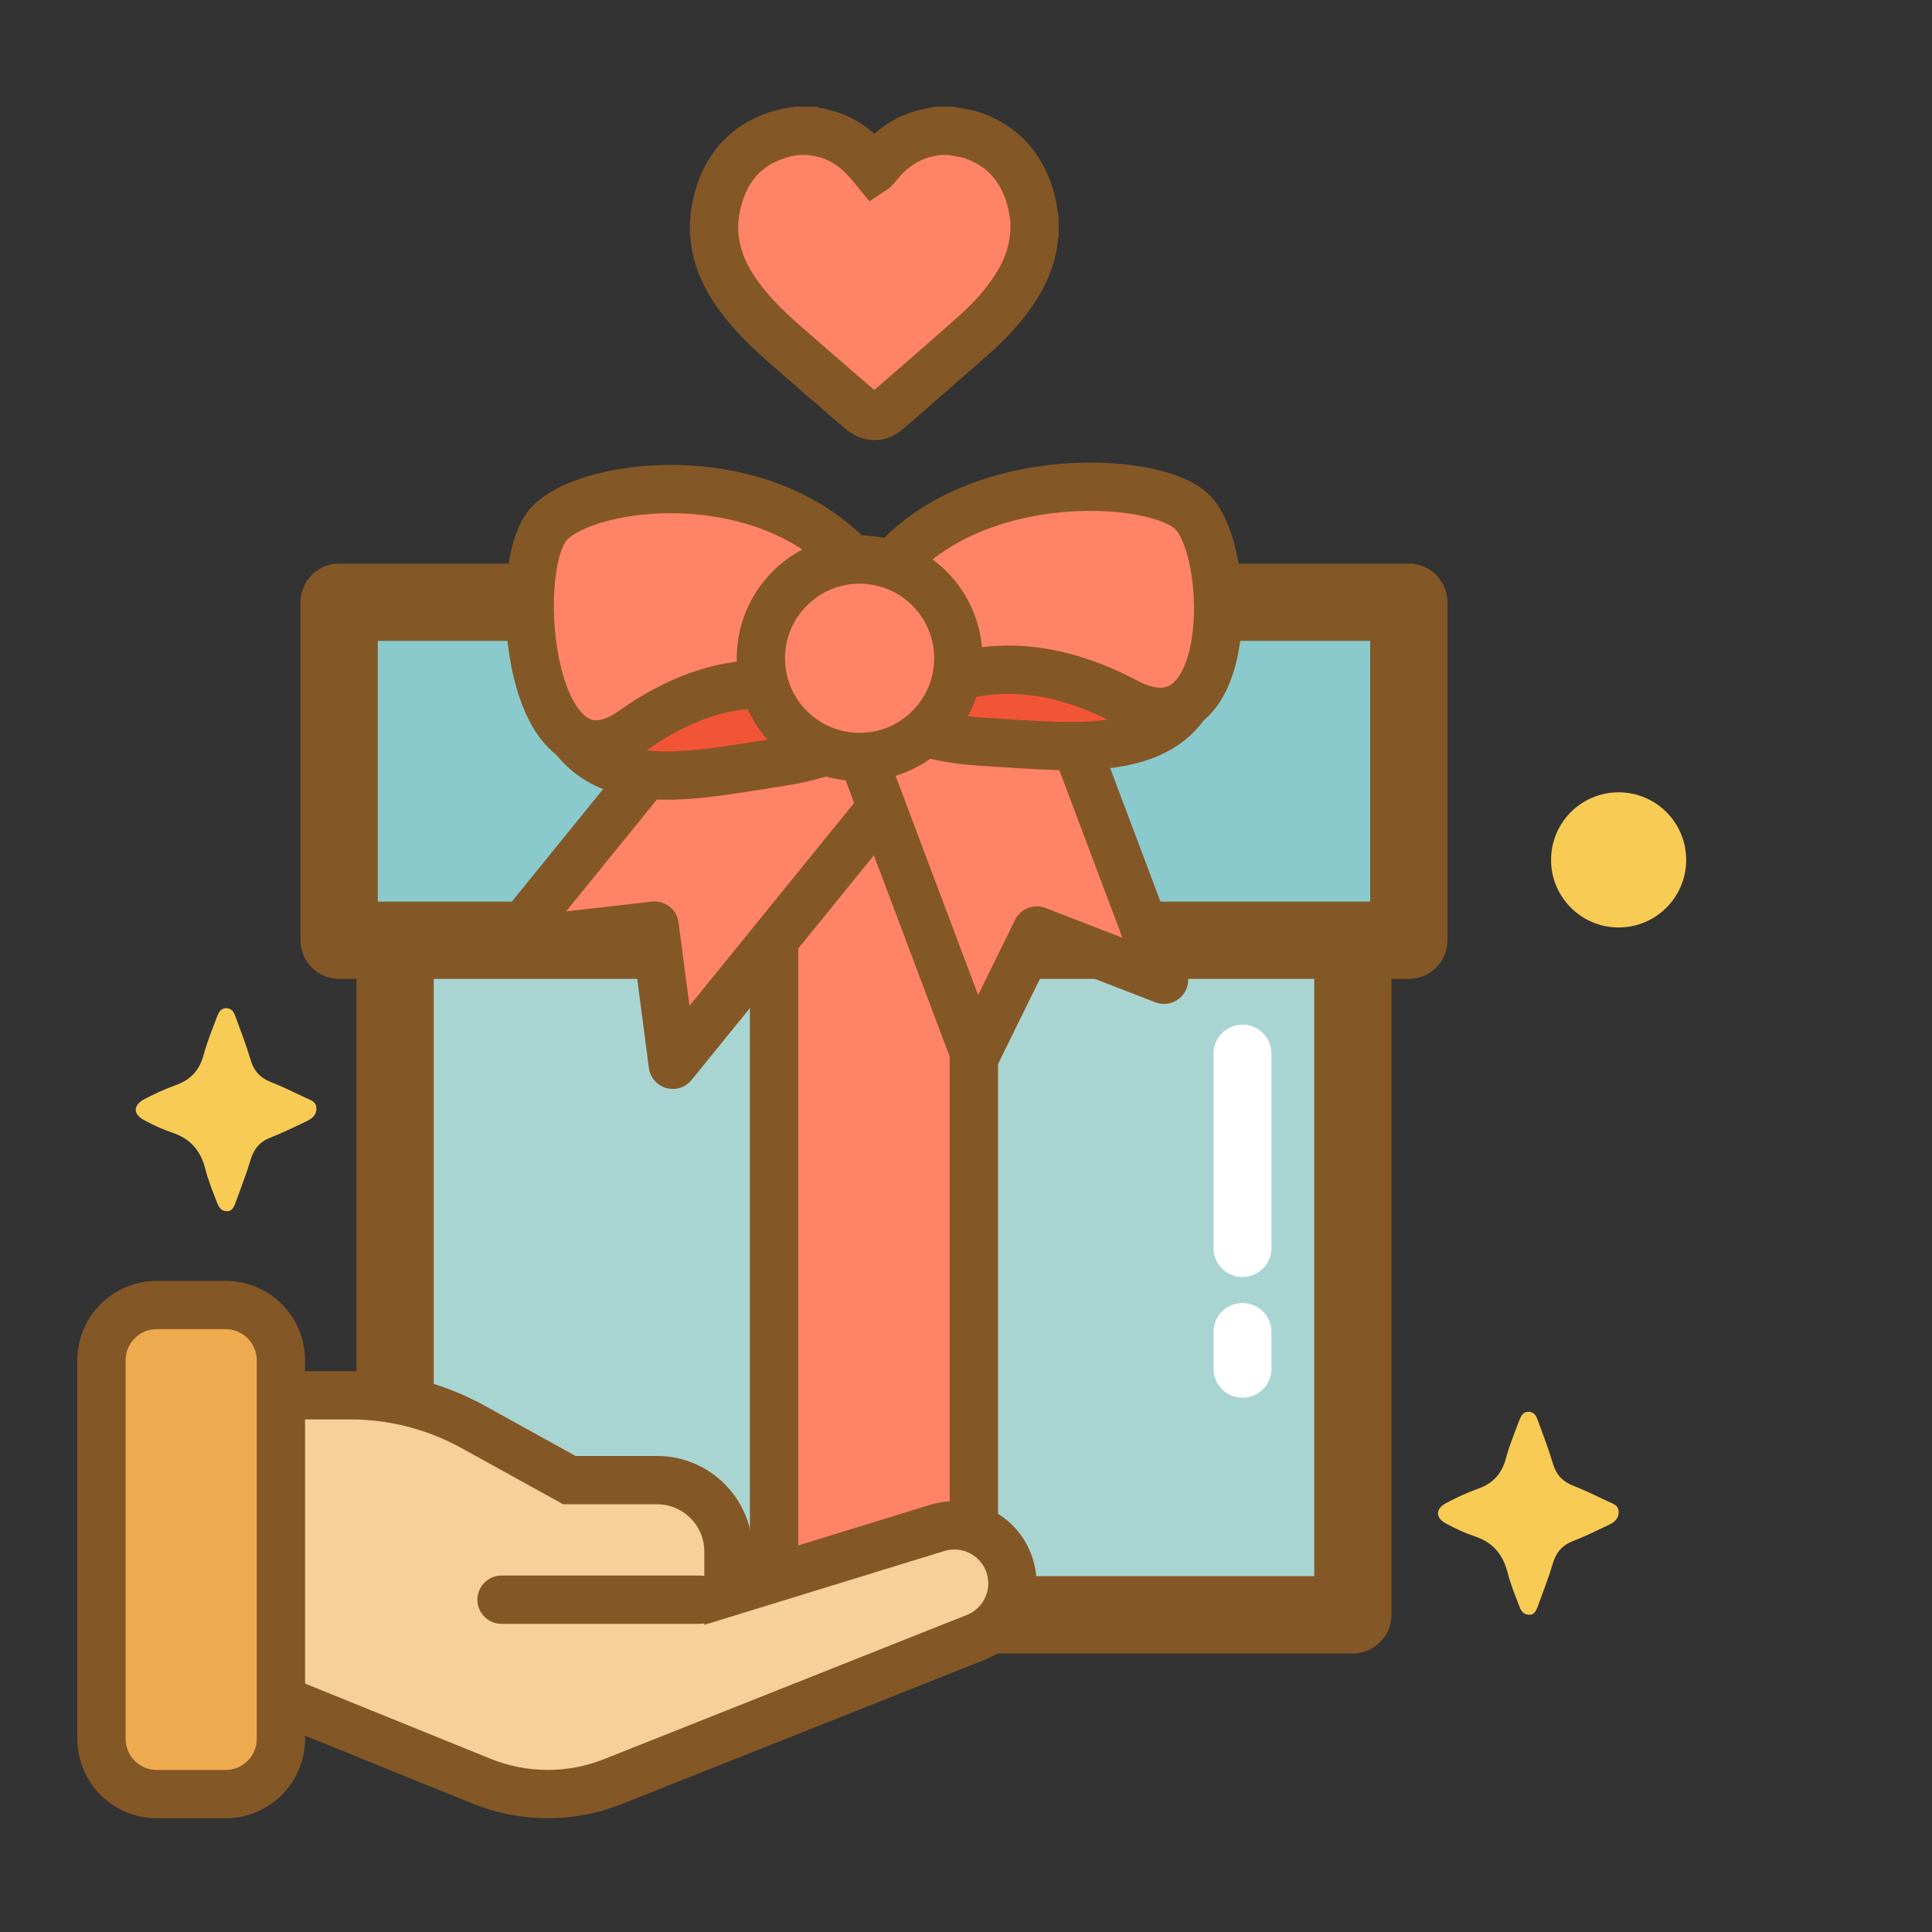 <?xml version="1.0" encoding="utf-8"?>
<!-- Generator: Adobe Illustrator 25.4.1, SVG Export Plug-In . SVG Version: 6.00 Build 0)  -->
<svg version="1.1" id="Layer_1" xmlns="http://www.w3.org/2000/svg" xmlns:xlink="http://www.w3.org/1999/xlink" x="0px" y="0px"
	 viewBox="0 0 400 400" style="enable-background:new 0 0 400 400;" xml:space="preserve">
<rect x="0" y="0" width="400" height="400" fill="#333333" stroke="none"/>
<style type="text/css">
	.st0{fill:none;stroke:#845727;stroke-width:15.999;stroke-linecap:round;stroke-linejoin:round;stroke-miterlimit:10;}
	.st1{fill:#F3F3F3;}
	.st2{fill:#F3F3F3;stroke:#845727;stroke-width:16;stroke-linecap:round;stroke-miterlimit:10;}
	.st3{fill:#F3F3F3;stroke:#845727;stroke-width:10;stroke-miterlimit:10;}
	.st4{fill:#B27539;stroke:#845727;stroke-width:10;stroke-linecap:round;stroke-linejoin:round;stroke-miterlimit:10;}
	.st5{fill:none;stroke:#845727;stroke-width:11;stroke-miterlimit:10;}
	.st6{fill:#FCAE9F;stroke:#845727;stroke-width:16;stroke-miterlimit:10;}
	.st7{fill:none;stroke:#845727;stroke-width:16;stroke-miterlimit:10;}
	.st8{fill:#845727;}
	.st9{fill:#F7CB54;stroke:#845727;stroke-width:16;stroke-miterlimit:10;}
	.st10{fill:#F7CB54;stroke:#845727;stroke-width:16;stroke-linejoin:round;stroke-miterlimit:10;}
	.st11{fill:#C2B59B;stroke:#845727;stroke-width:16;stroke-linecap:round;stroke-miterlimit:10;}
	.st12{fill:#F7CB54;stroke:#845727;stroke-width:16;stroke-linecap:round;stroke-miterlimit:10;}
	.st13{fill:#8DC63F;stroke:#845727;stroke-width:16;stroke-linecap:round;stroke-miterlimit:10;}
	.st14{fill:#F7CB54;}
	.st15{fill:#EEAA4F;}
	.st16{fill:#A8D5D2;stroke:#845727;stroke-width:16;stroke-miterlimit:10;}
	.st17{fill:#A8D5D2;}
	.st18{fill:#8ACACC;stroke:#845727;stroke-width:16;stroke-miterlimit:10;}
	.st19{fill:#F7CF9B;stroke:#845727;stroke-width:16;stroke-miterlimit:10;}
	.st20{fill:#F3F3F3;stroke:#845727;stroke-width:16;stroke-linejoin:round;stroke-miterlimit:10;}
	.st21{fill:#EEAA4F;stroke:#845727;stroke-width:6;stroke-linejoin:round;stroke-miterlimit:10;}
	.st22{fill:#8ACACC;stroke:#845727;stroke-width:10;stroke-linejoin:round;stroke-miterlimit:10;}
	.st23{fill:#FADE4B;stroke:#845727;stroke-width:16;stroke-linecap:round;stroke-linejoin:round;stroke-miterlimit:10;}
	.st24{fill:none;stroke:#A8D5D2;stroke-width:23;stroke-miterlimit:10;}
	.st25{fill:#8ACACC;}
	.st26{fill:#F7CB54;stroke:#845727;stroke-width:6;stroke-linejoin:round;stroke-miterlimit:10;}
	.st27{fill:#B27539;stroke:#845727;stroke-width:16;stroke-miterlimit:10;}
	.st28{fill:none;stroke:#845727;stroke-width:10;stroke-miterlimit:10;}
	.st29{fill:none;stroke:#FFFFFF;stroke-width:12;stroke-linecap:round;stroke-miterlimit:10;}
	.st30{fill:none;stroke:#845727;stroke-width:8;stroke-linecap:round;stroke-miterlimit:10;}
	.st31{fill:#FADE4B;}
	.st32{fill:#FADE4B;stroke:#845727;stroke-width:6;stroke-linecap:round;stroke-linejoin:round;stroke-miterlimit:10;}
	.st33{fill:#FADE4B;stroke:#845727;stroke-width:16;stroke-miterlimit:10;}
	.st34{fill:#8ACACC;stroke:#845727;stroke-width:6;stroke-linecap:round;stroke-linejoin:round;stroke-miterlimit:10;}
	.st35{fill:#A8D5D2;stroke:#845727;stroke-width:16;stroke-linejoin:round;stroke-miterlimit:10;}
	.st36{fill:#8ACACC;stroke:#845727;stroke-width:16;stroke-linejoin:round;stroke-miterlimit:10;}
	.st37{fill:#FF8366;stroke:#845727;stroke-width:10;stroke-miterlimit:10;}
	.st38{fill:#FF8366;stroke:#845727;stroke-width:10;stroke-linejoin:round;stroke-miterlimit:10;}
	.st39{fill:#F25536;stroke:#845727;stroke-width:10;stroke-miterlimit:10;}
	.st40{fill:#F7CF9B;stroke:#845727;stroke-width:10;stroke-miterlimit:10;}
	.st41{fill:none;stroke:#845727;stroke-width:10;stroke-linecap:round;stroke-linejoin:round;stroke-miterlimit:10;}
	.st42{fill:#EEAA4F;stroke:#845727;stroke-width:10;stroke-miterlimit:10;}
	.st43{fill:#FF8366;stroke:#845727;stroke-width:16;stroke-miterlimit:10;}
	.st44{fill:#F7CB54;stroke:#F3F3F3;stroke-width:2;stroke-miterlimit:10;}
	.st45{fill:#8ACACC;stroke:#F3F3F3;stroke-width:2;stroke-miterlimit:10;}
	.st46{fill:#F7CF9B;stroke:#F3F3F3;stroke-width:2;stroke-miterlimit:10;}
	.st47{fill:#FADE4B;stroke:#845727;stroke-width:8;stroke-linejoin:round;stroke-miterlimit:10;}
	.st48{fill:#FF8366;}
	.st49{fill:#FF8366;stroke:#845727;stroke-width:8;stroke-miterlimit:10;}
	.st50{fill:#FFFFFF;stroke:#845727;stroke-width:8;stroke-miterlimit:10;}
	.st51{fill:#231F20;stroke:#845727;stroke-width:10;stroke-miterlimit:10;}
	.st52{opacity:0.8;fill:#FF442C;}
	.st53{opacity:0.8;fill:#8ACACC;}
	.st54{fill:#262626;}
	.st55{fill:#F7CF9B;}
	.st56{fill:#F3F3F3;stroke:#845727;stroke-width:16;stroke-miterlimit:10;}
	.st57{fill:#F7CB54;stroke:#845727;stroke-width:10;stroke-linecap:round;stroke-miterlimit:10;}
	.st58{fill:#CF9F43;}
	.st59{fill:none;stroke:#414042;stroke-width:8;stroke-miterlimit:10;}
	.st60{fill:#8DC63F;stroke:#845727;stroke-width:10;stroke-linecap:round;stroke-miterlimit:10;}
	.st61{fill:#75CCCD;stroke:#845727;stroke-width:15.999;stroke-linecap:round;stroke-linejoin:round;stroke-miterlimit:10;}
	.st62{fill:#F7CB54;stroke:#845727;stroke-width:16;stroke-linecap:round;stroke-linejoin:round;stroke-miterlimit:10;}
	.st63{fill:#F7CB54;stroke:#845727;stroke-width:10;stroke-linecap:round;stroke-linejoin:round;stroke-miterlimit:10;}
	.st64{fill:#F3F3F3;stroke:#845727;stroke-width:16;stroke-linecap:round;stroke-linejoin:round;stroke-miterlimit:10;}
	.st65{fill:#F3F3F3;stroke:#845727;stroke-width:10;stroke-linecap:round;stroke-linejoin:round;stroke-miterlimit:10;}
	.st66{fill:#75CCCD;stroke:#845727;stroke-width:16;stroke-linecap:round;stroke-linejoin:round;stroke-miterlimit:10;}
	.st67{fill:#FF8366;stroke:#845727;stroke-width:16;stroke-linecap:round;stroke-linejoin:round;stroke-miterlimit:10;}
	.st68{fill:none;stroke:#845727;stroke-width:16;stroke-linecap:round;stroke-linejoin:round;stroke-miterlimit:10;}
	.st69{fill:#75CCCD;stroke:#845727;stroke-width:10;stroke-linecap:round;stroke-linejoin:round;stroke-miterlimit:10;}
	.st70{fill:#FF8366;stroke:#845727;stroke-width:10;stroke-linecap:round;stroke-linejoin:round;stroke-miterlimit:10;}
	.st71{fill:#FAA736;stroke:#845727;stroke-width:15.999;stroke-linecap:round;stroke-linejoin:round;stroke-miterlimit:10;}
	.st72{fill:#8ACACC;stroke:#845727;stroke-width:15.999;stroke-miterlimit:10;}
	.st73{fill:#F7CB54;stroke:#845727;stroke-width:7;stroke-linecap:round;stroke-linejoin:round;stroke-miterlimit:10;}
	.st74{fill:none;stroke:#FFFFFF;stroke-width:10;stroke-linecap:round;stroke-miterlimit:10;}
	.st75{fill:#F7CB54;stroke:#845727;stroke-width:10;stroke-miterlimit:10;}
	.st76{fill:#FF8366;stroke:#8C5519;stroke-width:10.001;stroke-linecap:round;stroke-linejoin:round;stroke-miterlimit:10;}
	.st77{fill:none;stroke:#845727;stroke-width:10;stroke-linecap:round;stroke-miterlimit:10;}
	.st78{fill:#FCAE9F;}
	.st79{fill:#FF8366;stroke:#8C5519;stroke-width:10;stroke-linecap:round;stroke-linejoin:round;stroke-miterlimit:10;}
	.st80{fill:#FAA736;}
	.st81{fill:#A8D5D2;stroke:#845727;stroke-width:7;stroke-linecap:round;stroke-linejoin:round;stroke-miterlimit:10;}
	.st82{fill:#FADE4B;stroke:#845727;stroke-width:10;stroke-linejoin:round;stroke-miterlimit:10;}
	.st83{fill:#8ACACC;stroke:#845727;stroke-width:16;stroke-linecap:round;stroke-linejoin:round;stroke-miterlimit:10;}
	.st84{fill:#F3F3F3;stroke:#845727;stroke-width:10;stroke-linejoin:round;stroke-miterlimit:10;}
	.st85{fill:#FAA736;stroke:#845727;stroke-width:10;stroke-miterlimit:10;}
	.st86{fill:#FAA736;stroke:#845727;stroke-width:10;stroke-linecap:round;stroke-miterlimit:10;}
	.st87{fill:#FCAE9F;stroke:#845727;stroke-width:16;stroke-linecap:round;stroke-miterlimit:10;}
	.st88{fill:#FAA736;stroke:#845727;stroke-width:10;stroke-linecap:round;stroke-linejoin:round;stroke-miterlimit:10;}
	.st89{fill:#F7CB54;stroke:#845727;stroke-width:10;stroke-linejoin:round;stroke-miterlimit:10;}
	.st90{fill:none;stroke:#845727;stroke-width:10;stroke-linejoin:round;stroke-miterlimit:10;}
	.st91{fill:#F7CB54;stroke:#845727;stroke-width:10.001;stroke-linejoin:round;stroke-miterlimit:10;}
	.st92{fill:none;stroke:#F7CB54;stroke-width:10;stroke-linecap:round;stroke-linejoin:round;stroke-miterlimit:10;}
	.st93{fill:#FCAE9F;stroke:#845727;stroke-width:10;stroke-linecap:round;stroke-miterlimit:10;}
	.st94{fill:#FF8366;stroke:#8C5519;stroke-width:16;stroke-linecap:round;stroke-linejoin:round;stroke-miterlimit:10;}
	.st95{fill:#F3F3F3;stroke:#845727;stroke-width:11;stroke-linecap:round;stroke-miterlimit:10;}
	.st96{fill:#B27539;stroke:#845727;stroke-width:10;stroke-miterlimit:10;}
	.st97{fill:#FADE4B;stroke:#845727;stroke-width:16;stroke-linejoin:round;stroke-miterlimit:10;}
	.st98{fill:#F3F3F3;stroke:#845727;stroke-width:15.999;stroke-linejoin:round;stroke-miterlimit:10;}
	.st99{fill:none;stroke:#845727;stroke-width:15.999;stroke-linecap:round;stroke-miterlimit:10;}
	.st100{fill:#8ACACC;stroke:#845727;stroke-width:10;stroke-miterlimit:10;}
	.st101{fill:#75CCCD;stroke:#845727;stroke-width:10;stroke-miterlimit:10;}
	.st102{fill:#F7CB54;stroke:#845727;stroke-width:7;stroke-linejoin:round;stroke-miterlimit:10;}
	.st103{fill:#F7CB54;stroke:#845727;stroke-width:8;stroke-linejoin:round;stroke-miterlimit:10;}
	.st104{fill:none;stroke:#845727;stroke-width:16;stroke-linejoin:round;stroke-miterlimit:10;}
	.st105{fill:#F7CF9B;stroke:#845727;stroke-width:7;stroke-miterlimit:10;}
	.st106{fill:#F7CB54;stroke:#845727;stroke-width:7;stroke-miterlimit:10;}
	.st107{fill:#8ACACC;stroke:#845727;stroke-width:7;stroke-miterlimit:10;}
	.st108{fill:#FF8366;stroke:#8C5519;stroke-width:7;stroke-linecap:round;stroke-linejoin:round;stroke-miterlimit:10;}
	.st109{fill:#75CCCD;stroke:#845727;stroke-width:16;stroke-miterlimit:10;}
	.st110{fill:#F7CF9B;stroke:#845727;stroke-width:15.999;stroke-miterlimit:10;}
	.st111{fill:#F7CF9B;stroke:#845727;stroke-width:11;stroke-miterlimit:10;}
	.st112{fill:#8ACACC;stroke:#845727;stroke-width:10;stroke-linecap:round;stroke-linejoin:round;stroke-miterlimit:10;}
	.st113{fill:#FAA736;stroke:#845727;stroke-width:16;stroke-linecap:round;stroke-linejoin:round;stroke-miterlimit:10;}
	.st114{fill:#FCAE9F;stroke:#845727;stroke-width:15.999;stroke-miterlimit:10;}
	.st115{fill:none;stroke:#845727;stroke-width:16;stroke-linecap:round;stroke-miterlimit:10;}
	.st116{fill:#F7CF9B;stroke:#845727;stroke-width:16;stroke-linecap:round;stroke-miterlimit:10;}
	.st117{fill:#F7CF9B;stroke:#845727;stroke-width:16;stroke-linecap:round;stroke-linejoin:round;stroke-miterlimit:10;}
	.st118{fill:#F7CF9B;stroke:#845727;stroke-width:10;stroke-linecap:round;stroke-miterlimit:10;}
	.st119{fill:#F7CF9B;stroke:#845727;stroke-width:10;stroke-linecap:round;stroke-linejoin:round;stroke-miterlimit:10;}
	.st120{fill:#FAA736;stroke:#845727;stroke-width:16;stroke-miterlimit:10;}
	.st121{fill:#FAA736;stroke:#845727;stroke-width:16;stroke-linecap:round;stroke-miterlimit:10;}
	.st122{fill:none;stroke:#FFFFFF;stroke-width:10.001;stroke-linecap:round;stroke-miterlimit:10;}
	.st123{fill:#8DC63F;stroke:#845727;stroke-width:16;stroke-linecap:round;stroke-linejoin:round;stroke-miterlimit:10;}
	.st124{fill:#FF8366;stroke:#8C5519;stroke-width:15.999;stroke-linecap:round;stroke-linejoin:round;stroke-miterlimit:10;}
	.st125{fill:#F7CB54;stroke:#845727;stroke-width:11;stroke-linejoin:round;stroke-miterlimit:10;}
	.st126{fill:#8DC63F;stroke:#845727;stroke-width:11;stroke-miterlimit:10;}
	.st127{fill:#EEAA4F;stroke:#845727;stroke-width:11;stroke-linejoin:round;stroke-miterlimit:10;}
	.st128{fill:#FCAE9F;stroke:#845727;stroke-width:10.001;stroke-miterlimit:10;}
	.st129{fill:#75CCCD;stroke:#845727;stroke-width:10.001;stroke-linecap:round;stroke-linejoin:round;stroke-miterlimit:10;}
	.st130{fill:#F3F3F3;stroke:#845727;stroke-width:10.001;stroke-linecap:round;stroke-linejoin:round;stroke-miterlimit:10;}
</style>
<path class="st14" d="M47.3,250.75c-1.65,0.11-2.05-0.94-2.41-1.88c-0.86-2.25-1.79-4.49-2.37-6.81c-0.95-3.75-3.01-6.26-6.74-7.51
	c-2.06-0.69-4.05-1.62-5.97-2.65c-2.3-1.23-2.28-3.08,0.05-4.31c2.13-1.12,4.33-2.14,6.59-2.95c3.09-1.1,4.87-3.12,5.72-6.27
	c0.71-2.65,1.76-5.21,2.73-7.78c0.36-0.95,0.8-1.98,2.16-1.84c1.13,0.12,1.45,1.06,1.76,1.9c1.06,2.9,2.19,5.8,3.06,8.76
	c0.67,2.3,1.96,3.74,4.18,4.61c2.45,0.96,4.82,2.13,7.21,3.26c1.01,0.47,2.26,0.78,2.24,2.27c-0.03,1.52-1.12,2.17-2.29,2.72
	c-2.39,1.11-4.75,2.3-7.21,3.25c-2.24,0.87-3.47,2.37-4.14,4.64c-0.84,2.85-1.94,5.63-2.95,8.43
	C48.55,249.56,48.25,250.59,47.3,250.75z"/>
<path class="st14" d="M316.92,334.31c-1.65,0.11-2.05-0.94-2.41-1.88c-0.86-2.25-1.79-4.49-2.37-6.81
	c-0.95-3.75-3.01-6.26-6.74-7.51c-2.06-0.69-4.05-1.62-5.97-2.65c-2.3-1.23-2.28-3.08,0.05-4.31c2.13-1.12,4.33-2.14,6.59-2.95
	c3.09-1.1,4.87-3.12,5.72-6.27c0.71-2.65,1.76-5.21,2.73-7.78c0.36-0.95,0.8-1.98,2.16-1.84c1.13,0.12,1.45,1.06,1.76,1.9
	c1.06,2.9,2.19,5.8,3.06,8.76c0.67,2.3,1.96,3.74,4.18,4.61c2.45,0.96,4.82,2.13,7.21,3.26c1.01,0.47,2.26,0.78,2.24,2.27
	c-0.03,1.52-1.12,2.17-2.29,2.72c-2.39,1.11-4.75,2.3-7.21,3.25c-2.24,0.87-3.47,2.37-4.14,4.64c-0.84,2.85-1.94,5.63-2.95,8.43
	C318.17,333.11,317.88,334.15,316.92,334.31z"/>
<circle class="st14" cx="335.12" cy="178.03" r="13.99"/>
<rect x="81.8" y="136.02" class="st35" width="198.3" height="198.3"/>
<rect x="70.22" y="124.69" class="st36" width="221.46" height="69.98"/>
<rect x="160.26" y="124.69" class="st37" width="41.37" height="210.11"/>
<polygon class="st38" points="139.3,220.45 135.53,191.64 105.61,195.05 153.84,135.61 187.53,161 "/>
<polygon class="st38" points="241,202.85 214.65,192.65 201.9,218.59 176.8,151.92 215.91,136.17 "/>
<path class="st39" d="M180.13,140.03c0,0-1.7,12.02,23.27,13.53c20.27,1.22,41.17,4.22,45.39-15.84
	C253.02,117.67,180.13,140.03,180.13,140.03z"/>
<path class="st37" d="M183.58,148.31c0,0,18.18-19.56,49.51-2.99c22.63,11.96,22.42-31.48,13.5-39.56
	c-8.92-8.08-53.3-9.28-67.16,19.12C165.56,153.28,183.58,148.31,183.58,148.31z"/>
<path class="st39" d="M183.32,140.88c0,0,2.99,13.11-21.74,16.89c-20.08,3.07-40.58,8.15-46.95-13.6
	C108.26,122.42,183.32,140.88,183.32,140.88z"/>
<path class="st37" d="M180.78,150.3c0,0-20.22-20.01-49.67,0.91c-21.27,15.11-25.73-32.79-17.71-42.46S165.52,94,182.4,124.12
	S180.78,150.3,180.78,150.3z"/>
<path class="st37" d="M177.97,156.73L177.97,156.73c-11.29,0-20.44-9.15-20.44-20.44v0c0-11.29,9.15-20.44,20.44-20.44h0
	c11.29,0,20.44,9.15,20.44,20.44v0C198.41,147.58,189.26,156.73,177.97,156.73z"/>
<path class="st40" d="M49.01,288.88h23.56c8.89,0,17.63,2.26,25.41,6.56l19.9,11h18.14c8.17,0,14.8,6.62,14.8,14.8v8.4l43.23-13.3
	c6.07-1.87,12.55,1.31,14.79,7.26l0,0c2.3,6.13-0.73,12.98-6.81,15.4l-75.13,29.86c-8.74,3.48-18.49,3.44-27.21-0.09l-50.56-20.5
	L49.01,288.88z"/>
<line class="st41" x1="103.84" y1="331.2" x2="144.85" y2="331.2"/>
<path class="st42" d="M46.71,371.45H32.46c-6.32,0-11.45-5.12-11.45-11.45v-78.36c0-6.32,5.12-11.45,11.45-11.45h14.25
	c6.32,0,11.45,5.12,11.45,11.45V360C58.16,366.32,53.03,371.45,46.71,371.45z"/>
<path class="st37" d="M165.08,27.09c0.95,0,1.9,0,2.85,0c0.08,0.04,0.15,0.1,0.23,0.1c4.71,0.49,8.46,2.76,11.54,6.26
	c0.45,0.51,0.87,1.04,1.3,1.56c0.09-0.06,0.13-0.08,0.15-0.11c0.21-0.27,0.42-0.55,0.64-0.81c2.51-3.07,5.55-5.35,9.42-6.39
	c0.95-0.26,1.93-0.41,2.89-0.6c0.95,0,1.9,0,2.85,0c0.21,0.04,0.42,0.07,0.63,0.11c1.24,0.26,2.53,0.39,3.72,0.8
	c6.62,2.29,10.54,7.05,12.24,13.74c0.31,1.22,0.44,2.49,0.65,3.74c0,0.99,0,1.99,0,2.98c-0.03,0.15-0.08,0.29-0.1,0.44
	c-0.34,3.94-1.77,7.48-3.91,10.77c-2.25,3.46-5,6.52-8.06,9.25c-6.09,5.43-12.27,10.76-18.43,16.11c-1.75,1.52-3.7,1.43-5.55-0.17
	c-5.42-4.69-10.87-9.34-16.24-14.09c-3.82-3.38-7.41-6.99-10.19-11.32c-3.4-5.3-4.74-11.05-3.31-17.24
	c1.75-7.59,6.25-12.68,13.95-14.65C163.24,27.32,164.17,27.24,165.08,27.09z"/>
<line class="st29" x1="257.24" y1="218.14" x2="257.24" y2="258.39"/>
<line class="st29" x1="257.24" y1="275.78" x2="257.24" y2="283.38"/>
</svg>
